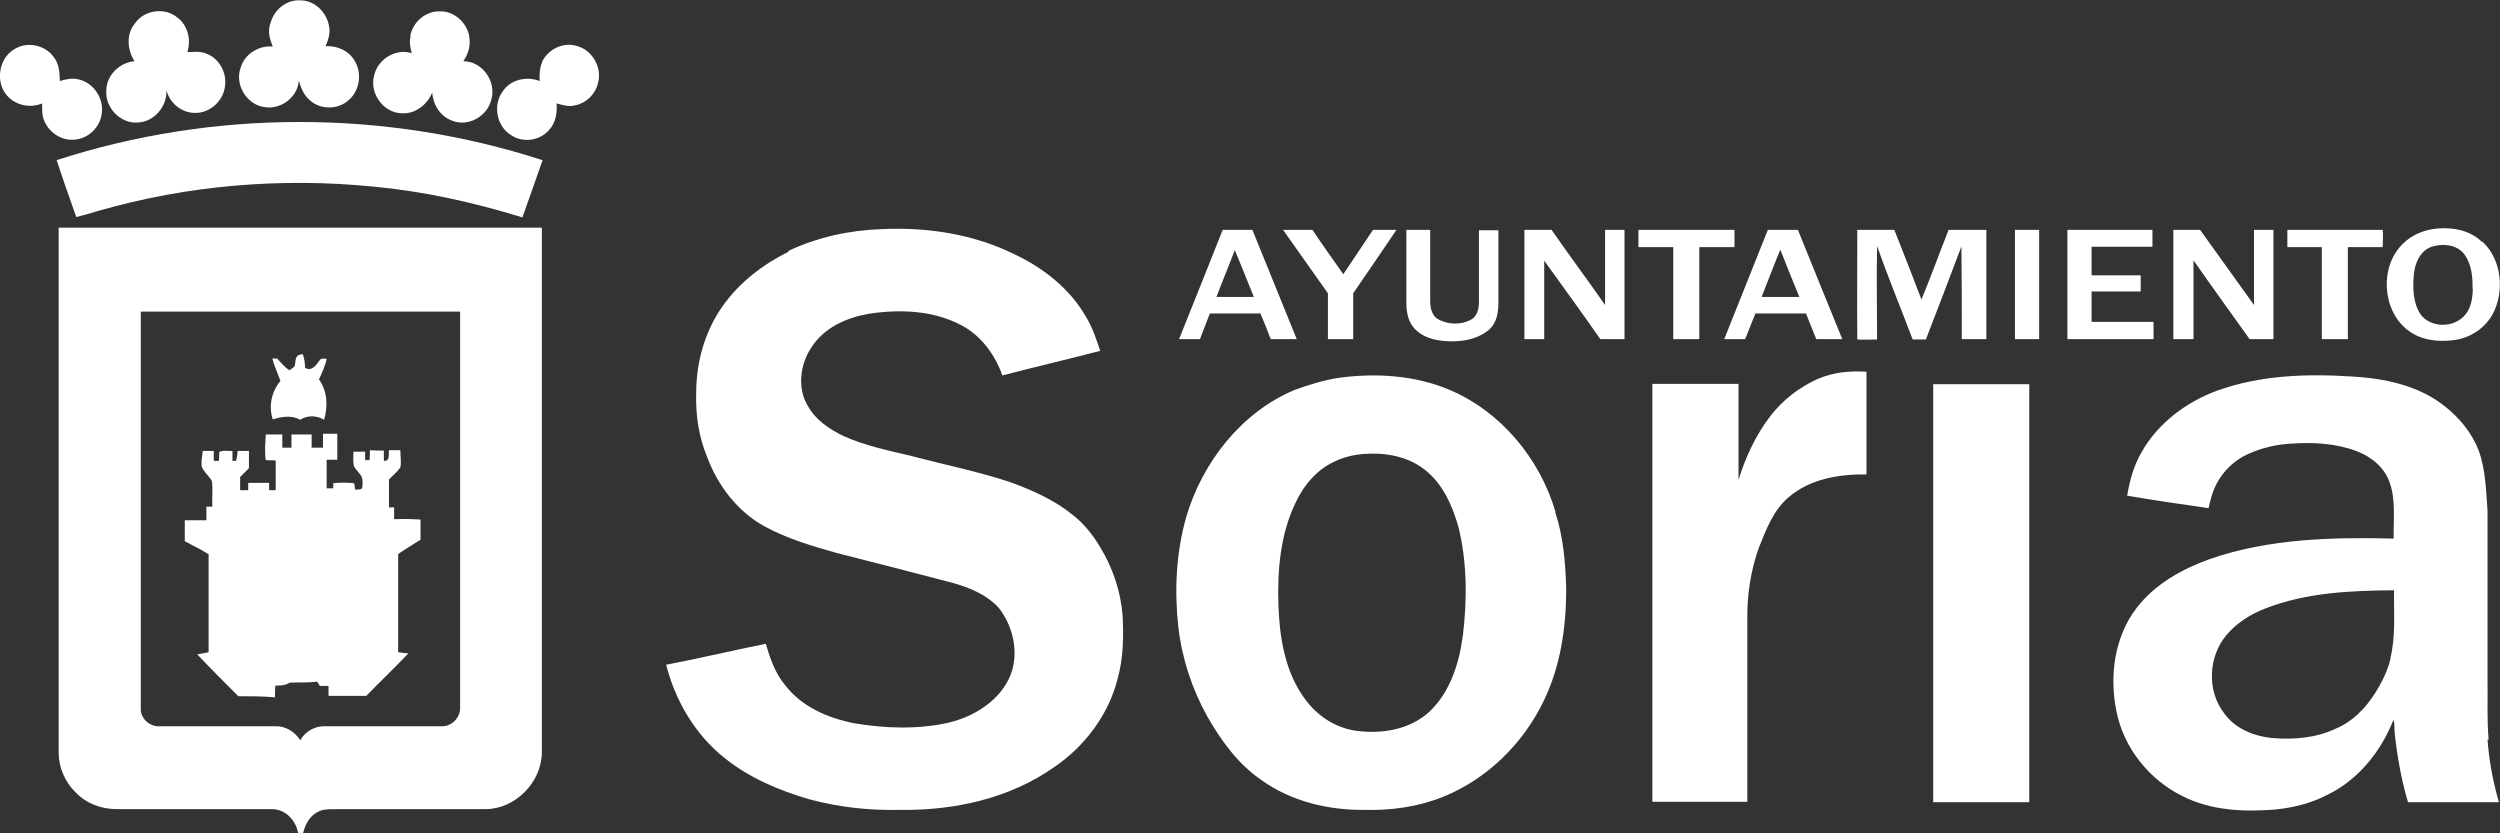 <svg xmlns="http://www.w3.org/2000/svg" xmlns:xlink="http://www.w3.org/1999/xlink" viewBox="0 0 681.9 227.3"><rect x="0" y="0" width="681.9" height="227.3" fill="#333333" stroke="none"/><defs><style>      .cls-1 {        fill: none;      }      .cls-2 {        fill: #fff;      }      .cls-3 {        clip-path: url(#clippath);      }    </style><clipPath id="clippath"><rect class="cls-1" width="681.9" height="227.3"></rect></clipPath></defs><g><g id="Capa_1"><g class="cls-3"><path class="cls-2" d="M73.8,6.3c.9-3.7,4.5-6.5,8.2-6.2,3.7,0,7,3.1,7.7,6.8.5,1.9-.1,3.9-.9,5.7,3.1-.2,6.4,1.2,8,4.1,2,3.3,1.3,8.1-1.7,10.6-2.8,2.6-7.5,2.7-10.4.2-1.7-1.3-2.6-3.4-3.2-5.5-.3,4.6-5,8-9.4,7.2-4.7-.6-8.1-6-6.5-10.6,1-3.8,5-6.3,8.8-5.9-.8-1.9-1.4-4.1-.7-6.2"></path><path class="cls-2" d="M36.8,6.4c2.5-3.7,8.2-4.5,11.6-1.6,2.8,2.1,3.8,6,2.7,9.4,1.7,0,3.5-.3,5.1.4,3.4,1.2,5.6,4.9,5.2,8.6-.3,4.2-4.1,7.7-8.2,7.6-3.6,0-6.9-2.6-7.8-6.2.2,4.4-3.3,8.6-7.7,8.8-4.7.5-9.1-4-8.7-8.7,0-4.2,3.7-7.7,7.7-8-2-3.1-2.3-7.3,0-10.2"></path><path class="cls-2" d="M111.9,9.8c.7-3.8,4.2-6.8,8-6.7,4.3-.2,8.3,3.8,8.2,8.2.1,2-.7,3.8-1.7,5.4,5.1,0,9.1,5.5,7.6,10.5-1.1,4.6-6.4,7.5-10.7,5.7-3.2-1.1-5.2-4.4-5.4-7.7-1.3,3.3-4.6,5.9-8.2,5.7-4.9,0-8.9-5.2-7.7-10.1.9-4.6,5.9-7.7,10.3-6.3-.4-1.5-.7-3.1-.3-4.6"></path><path class="cls-2" d="M3.8,13.5c3.4-2.3,8.4-1.3,10.8,2,1.5,1.8,1.7,4.3,1.7,6.6,1.7-.5,3.5-.9,5.3-.4,3.8.9,6.6,4.9,6.2,8.9-.3,4-3.7,7.3-7.6,7.5-3.5.3-6.9-2-8.2-5.3-.6-1.5-.5-3.1-.5-4.6-3.5,1.5-7.9.4-10.1-2.8C-1.2,21.7-.1,15.8,3.8,13.5"></path><path class="cls-2" d="M147.8,17c1.6-3.6,6-5.7,9.7-4.4,4.1,1.1,6.8,5.9,5.6,10.1-.7,3-3.2,5.4-6.1,6-1.7.5-3.5,0-5.2-.5.2,2.5-.2,5.2-1.9,7.1-2.5,3.1-7.3,3.8-10.6,1.5-3.8-2.4-4.9-8-2.3-11.7,2.1-3.4,6.6-4.4,10.2-3-.1-1.8,0-3.6.7-5.2"></path><path class="cls-2" d="M15.4,43.7c42.8-13.9,89.8-13.9,132.6,0-1.8,5.2-3.7,10.4-5.5,15.6-13.3-4.1-26.8-7.1-40.6-8.4-25.1-2.5-50.7-.4-75,6.6-2,.6-4,1.2-6.1,1.7-1.8-5.2-3.7-10.4-5.4-15.7"></path><path class="cls-2" d="M214.9,68.5c8-3.8,16.8-5.7,25.5-6,12.4-.6,25.1,1.3,36.4,6.9,7.8,3.7,15,9.3,19.4,17,1.8,2.9,2.8,6.1,3.9,9.3-8.9,2.3-17.8,4.4-26.7,6.7-2-5.7-5.8-10.8-11-13.6-7.8-4.2-17-4.5-25.6-3.2-6,1.1-12.1,3.8-15.5,9.2-3.1,4.6-3.9,11.2-.9,16,2.1,3.8,5.9,6.3,9.6,8.1,6,2.7,12.4,4,18.7,5.5,9,2.4,18.2,4.2,27.1,7.2,6,2.2,12,4.9,17,9,2.9,2.3,5.3,5.3,7.2,8.5,3.5,5.7,5.7,12.2,6.2,18.8.3,5.8.2,11.8-1.4,17.4-2.5,9.8-9,18.3-17.2,23.9-12.2,8.6-27.3,11.9-42,11.7-8.4.2-16.8-.7-24.9-2.9-8.2-2.4-16.3-5.8-23-11.2-8-6.3-13.5-15.6-16-25.5,9.1-1.7,18.1-3.9,27.2-5.7,1.1,3.9,2.5,7.9,5.1,11.1,4.6,6.1,11.9,9.2,19.1,10.6,8.5,1.4,17.3,1.7,25.7-.2,7.1-1.7,14.3-6.2,17-13.4,2.1-6,.5-12.9-3.3-17.8-3.3-3.7-8-5.6-12.6-6.9-10.6-2.8-21.2-5.5-31.8-8.2-6.7-1.9-13.5-3.9-19.7-7.3-7.2-4-12.6-11-15.5-18.8-2.3-5.5-3.2-11.6-3-17.6,0-8.4,2.4-16.8,7.2-23.6,4.6-6.5,11-11.4,18.1-14.9"></path><path class="cls-2" d="M349.9,62.7c2.7,0,5.4,0,8.1,0,2.7,4.1,5.6,8.1,8.4,12.1,2.7-4,5.4-8.1,8.1-12.1,2.1,0,4.3,0,6.4,0-3.9,5.8-7.9,11.6-11.8,17.3,0,4.2,0,8.3,0,12.5-2.3,0-4.6,0-6.9,0,0-4.1,0-8.3,0-12.5-4.1-5.8-8.2-11.6-12.3-17.4"></path><path class="cls-2" d="M383.5,62.7c2.2,0,4.4,0,6.6,0,0,6.5,0,13,0,19.5,0,1.8.5,4,2.2,4.9,2.8,1.5,6.3,1.6,9.1,0,1.6-1,2-3,2-4.8,0-6.5,0-13,0-19.5,1.8,0,3.5,0,5.3,0,0,6.7,0,13.4,0,20,0,2.4-.5,5.2-2.3,6.9-2.7,2.5-6.6,3.4-10.2,3.4-3.4,0-7.1-.5-9.8-2.9-2.1-1.8-2.8-4.7-2.8-7.4,0-6.7,0-13.4,0-20"></path><path class="cls-2" d="M415.9,62.7c2.4,0,4.9,0,7.3,0,4.8,6.9,9.8,13.6,14.6,20.5,0-6.8,0-13.7,0-20.5,1.8,0,3.5,0,5.3,0,0,9.9,0,19.9,0,29.8-2.2,0-4.4,0-6.6,0-5-7.2-10.2-14.3-15.3-21.4,0,7.1,0,14.3,0,21.4-1.8,0-3.6,0-5.4,0,0-9.9,0-19.9,0-29.8"></path><path class="cls-2" d="M446.9,67.4c0-1.6,0-3.1,0-4.7,8.7,0,17.4,0,26.2,0,0,1.6,0,3.1,0,4.7-3.2,0-6.4,0-9.6,0,0,8.4,0,16.7,0,25.1-2.4,0-4.7,0-7.1,0,0-8.4,0-16.7,0-25.1h-9.4Z"></path><path class="cls-2" d="M506.4,62.7c3.4,0,6.9,0,10.3,0,2.5,6.3,5,12.7,7.4,19,2.6-6.3,4.9-12.7,7.4-19,3.4,0,6.8,0,10.3,0,0,9.9,0,19.9,0,29.8-2.2,0-4.5,0-6.7,0,0-8.4,0-16.9-.1-25.3-3.2,8.5-6.4,16.9-9.7,25.4-1.2,0-2.4,0-3.6,0-3.2-8.5-6.7-16.9-9.7-25.5-.2,8.5,0,17,0,25.5-1.8,0-3.6.1-5.4,0-.1-9.9,0-19.8,0-29.7"></path><path class="cls-2" d="M549.6,62.7c2.2,0,4.4,0,6.6,0v29.8c-2.2,0-4.4,0-6.6,0,0-9.9,0-19.9,0-29.8"></path><path class="cls-2" d="M563.8,62.7c7.8,0,15.5,0,23.3,0,0,1.5,0,3,0,4.6-5.5,0-11.1,0-16.6,0,0,2.6,0,5.2,0,7.8,4.5,0,8.9,0,13.4,0,0,1.5,0,3,0,4.4-4.5,0-9,0-13.4,0,0,2.8,0,5.5,0,8.3,5.6,0,11.2,0,16.9,0,0,1.6,0,3.1,0,4.7-7.8,0-15.7,0-23.5,0,0-9.9,0-19.9,0-29.8"></path><path class="cls-2" d="M592.8,92.5c0-9.9,0-19.9,0-29.8,2.4,0,4.8,0,7.3,0,4.9,6.8,9.8,13.7,14.7,20.5,0-6.8,0-13.7,0-20.5,1.8,0,3.5,0,5.3,0,0,9.9,0,19.9,0,29.8-2.2,0-4.4,0-6.5,0-5.1-7.2-10.3-14.3-15.3-21.5,0,7.2,0,14.3,0,21.5-1.8,0-3.6,0-5.4,0"></path><path class="cls-2" d="M623.8,62.7c8.7,0,17.4,0,26.1,0,.2,1.6,0,3.1,0,4.7-3.2,0-6.3,0-9.5,0,0,8.4,0,16.7,0,25.1-2.4,0-4.7,0-7.1,0,0-8.4,0-16.7,0-25.1h-9.4c0-1.6,0-3.1,0-4.7"></path><path class="cls-2" d="M674.5,78.8c-.1,2.6-.5,5.6-2.5,7.5-3.1,3.2-9.1,3.1-11.8-.6-2.1-3.2-2.1-7.2-1.8-10.9.3-3.1,1.8-6.5,4.9-7.5,2.8-.9,6.3-.7,8.5,1.6,2.3,2.7,2.7,6.5,2.6,9.9M677,66c-3.1-3.1-7.7-4-11.9-3.7-3.6.3-7.1,1.6-9.7,4.2-6.4,6.2-5.7,18.2,1.4,23.6,3.5,2.7,8.1,3.2,12.3,2.7,4.4-.5,8.6-3.1,10.8-7.1,3.3-6.2,2.5-14.9-2.8-19.8"></path><path class="cls-2" d="M331.8,81c1.6-4.3,3.4-8.5,5-12.8,1.8,4.3,3.5,8.6,5.2,12.8-3.4,0-6.8,0-10.2,0M341.7,62.7c-2.7,0-5.5,0-8.2,0-3.9,9.9-7.9,19.8-11.9,29.8,1.9,0,3.8,0,5.7,0,.9-2.3,1.8-4.7,2.7-7,4.6,0,9.2,0,13.8,0,1,2.3,1.9,4.7,2.8,7,2.4,0,4.8,0,7.1,0-4-9.9-8.1-19.9-12.1-29.8"></path><path class="cls-2" d="M480.5,81c1.7-4.3,3.3-8.6,5.1-12.9,1.7,4.3,3.4,8.6,5.2,12.9-3.4,0-6.8,0-10.2,0M490.4,62.7c-2.7,0-5.5,0-8.2,0-4,9.9-7.9,19.9-11.9,29.8,1.9,0,3.8,0,5.7,0,.9-2.3,1.9-4.7,2.8-7,4.6,0,9.2,0,13.8,0,.9,2.3,1.9,4.7,2.8,7,2.4,0,4.8,0,7.1,0-4-9.9-8.1-19.8-12.1-29.8"></path><path class="cls-2" d="M81.3,96.9c.4-.1.9-.3,1.3-.3.4,1.2.6,2.4.6,3.7,1.7,1.1,3-.6,3.9-1.9.4-.8,1.3-.6,2-.5-.4,2-1.3,3.8-2.1,5.6,2.3,3.1,2.5,7.3,1.4,11-2-1.2-4.5-1.3-6.5,0-2.3-1.3-5-.9-7.5-.1-1.2-3.6-.3-7.7,2.1-10.5-.7-2-1.7-4-2.2-6.1.3,0,1,0,1.3,0,1.1,1.1,2,2.4,3.4,3.2.4-.3.9-.7,1.3-1,.4-1,.1-2.2.9-3"></path><path class="cls-2" d="M496,103.3c4.1-1.8,8.7-2.2,13.1-1.9,0,9.3,0,18.6,0,28-7.4-.1-15.4,1.2-21.2,6.2-4.2,3.5-6.2,8.9-8.2,13.9-2.2,6.2-3.2,12.9-3.1,19.4,0,16.6,0,33.2,0,49.8-8.6,0-17.3,0-25.9,0,0-38,0-76,0-114,7.8,0,15.7,0,23.5,0,0,8.7,0,17.5,0,26.2,1.9-6.2,4.7-12.2,8.6-17.3,3.4-4.5,8-8,13.1-10.3"></path><path class="cls-2" d="M527.3,104.8c8.7,0,17.4,0,26.2,0,0,38,0,76,0,114-8.7,0-17.4,0-26.2,0,0-38,0-76,0-114"></path><path class="cls-2" d="M120.4,198.1c-10.7,0-21.4,0-32.1,0-2.6,0-5.1,1.5-6.4,3.8-1.5-2.3-4-3.9-6.7-3.8-10.5,0-21.1,0-31.6,0-2.6.2-5.3-2-5.2-4.8,0-36.1,0-72.2,0-108.3,29,0,58.1,0,87.1,0,0,35.9,0,71.8,0,107.8.2,2.9-2.3,5.4-5.1,5.3M16,62.1c0,47.7,0,95.4,0,143.1,0,4.1,1.7,8.1,4.6,10.9,2.9,3.1,7.1,4.6,11.3,4.6,14.1,0,28.2,0,42.3,0,3.6,0,6.5,3,7.1,6.5.5,0,1,0,1.4,0,.5-2.1,1.5-4.2,3.4-5.4,1.9-1.4,4.3-1,6.5-1.1,13.3,0,26.6,0,39.8,0,8.1,0,15.4-7.3,15.4-15.6,0-47.7,0-95.4,0-143-43.9,0-87.9,0-131.8,0"></path><path class="cls-2" d="M107.5,141.6c0-1.1,0-2.2,0-3.2-.3,0-1.1,0-1.4,0,0-2.5,0-5.1,0-7.6,1-1.1,2.2-2,3.1-3.3.3-1.5,0-3.1,0-4.7-1,0-2.1,0-3.1,0-.2,1.1.4,3-1.4,2.9,0-.9,0-1.9,0-2.8-1.3,0-2.6,0-3.8-.1,0,.9,0,1.8-.1,2.7-.3,0-.9,0-1.2,0,0-.8,0-1.5,0-2.3-1.1,0-2.1,0-3.2,0,0,1.4-.2,2.8.2,4.1.6,1,1.6,1.8,2.1,2.9.3.9.2,1.9.1,2.9-.4.6-1.3.3-1.9.5-.1-.6-.2-1.2-.3-1.8-1.9-.2-3.8-.2-5.7,0,0,.4,0,1,0,1.4-.5,0-1.4,0-1.8,0,0-2.6,0-5.2,0-7.8,1,0,1.9,0,2.9,0,0-2.4,0-4.8,0-7.1-1.3,0-2.6,0-3.9,0,0,1.3,0,2.5,0,3.8-1,0-2.1,0-3.1,0,0-1.2,0-2.4,0-3.6-1.8,0-3.7,0-5.5,0,0,1.2,0,2.4,0,3.6-.8,0-1.7,0-2.5,0,0-1.2,0-2.4,0-3.6-1.5,0-3,0-4.5,0-.1,2.3-.4,4.7,0,7,.9.1,1.8,0,2.7.1,0,2.7,0,5.4,0,8.1-.4,0-1.3,0-1.8,0,0-.7,0-1.3,0-2-1.9,0-3.8,0-5.7,0,0,.7,0,1.3,0,2-.7,0-1.5,0-2.2,0v-3.6c.8-.8,1.6-1.6,2.4-2.4,0-1.6,0-3.1,0-4.7-1,0-2.1,0-3.1,0,0,.9-.2,1.8-.4,2.7h-1c0-.9,0-1.8,0-2.7-1.2.1-2.6-.3-3.6.3,0,.8,0,1.6-.1,2.4-.4,0-1.1,0-1.4,0,0-.9,0-1.8,0-2.7-1,0-2,0-3,0-.2,1.4-.4,2.8-.3,4.2.6,1.6,2,2.6,2.8,4,.3,2.3,0,4.7.1,7-.4,0-1.2,0-1.6,0,0,1.2,0,2.4,0,3.7-2,0-4,0-5.9,0,0,1.9,0,3.8,0,5.7,2.1,1.2,4.4,2.2,6.5,3.6,0,8.9,0,17.8,0,26.7-1,.2-2.1.4-3.1.6,3.7,3.9,7.4,7.6,11.2,11.4,3.3,0,6.6,0,10,.3,0-1.1,0-2.2.1-3.2,1.4,0,2.7,0,3.9-.8,2.3-.1,4.6,0,6.9-.2.9-.4.9.7,1.4,1.1.8,0,1.5,0,2.3,0,0,.9,0,1.8,0,2.7,3.4,0,6.8,0,10.3,0,3.8-3.9,7.7-7.6,11.5-11.6-.9,0-1.8-.2-2.8-.3,0-8.9,0-17.8,0-26.8,2-1.3,4-2.6,6.1-3.9,0-1.8,0-3.6,0-5.5-2.1-.1-4.1-.2-6.2-.1"></path><path class="cls-2" d="M399,173.4c-1,7.6-3.5,15.5-9.2,20.8-5.4,4.9-13.1,6.1-20.1,5.1-5.5-.8-10.5-4.1-13.8-8.7-5.4-7.3-6.9-16.7-7.2-25.6-.3-9.3.5-19,4.5-27.5,2.2-4.9,5.9-9.4,10.8-11.6,2.6-1.3,5.4-1.9,8.3-2.1,5.7-.4,11.7.7,16.3,4.3,4.9,3.8,7.5,9.7,9.2,15.6,2.4,9.7,2.4,19.9,1.2,29.8M424.3,139.7c-4.3-14.7-15-27.5-29-33.4-9.3-3.9-19.7-4.6-29.7-3.3-4.3.6-8.5,1.9-12.6,3.4-14.4,6.1-25.1,19.7-29.5,34.8-2.7,9.6-3.2,19.9-2.1,29.8,1,8.7,3.8,17.1,8,24.6,3.8,6.6,8.4,12.9,14.7,17.2,8.1,5.8,18.2,8.2,28,8.1,7.3.2,14.7-.8,21.6-3.6,11.9-4.8,21.8-14.5,27.4-26.2,4.6-9.5,6.1-20.1,6.1-30.6-.2-7-.8-14.2-3-20.8"></path><path class="cls-2" d="M652.1,179.4c-.8,3.5-2.4,6.7-4.3,9.7-2.6,4.1-6.1,7.7-10.6,9.6-5.4,2.6-11.6,3.1-17.5,2.6-4.9-.5-10-2.5-13-6.7-4.8-6.1-4.4-15.5.6-21.4,2.8-3.3,6.6-5.7,10.5-7.2,11.2-4.4,23.4-4.9,35.2-5-.1,6.2.5,12.5-1,18.5M678.8,201.7c-.5-5.4-.2-10.9-.3-16.3,0-15.3,0-30.6,0-46-.4-5.5-.5-11.2-2.4-16.5-1.9-4.9-5.3-9-9.4-12.2-7.1-5.6-16.3-7.5-25.1-8-12.4-.8-25.1-.4-37,3.9-8.3,3.1-16,8.8-20.5,16.8-2.1,3.6-3.2,7.7-3.9,11.8,7.4,1.3,14.8,2.3,22.2,3.4.3-1.3.6-2.6,1-3.8,1.6-5,5.4-9.1,10.1-11.1,3.6-1.6,7.5-2.5,11.5-2.7,6-.4,12.2-.1,17.9,2.1,4,1.5,7.7,4.6,9,8.8,1.6,4.8.9,10,1,15-16.8-.4-34.1,0-50.2,5.6-7.5,2.7-14.9,6.8-19.9,13.3-6.1,7.9-7.5,18.7-5.5,28.3,2,10,9,18.6,17.9,23,7.8,4,16.8,4.4,25.4,3.7,4.9-.5,9.8-1.7,14.2-4,8.3-4,14.6-11.7,18-20.4.5,1,.2,2.6.4,3.8.7,6.3,1.8,12.5,3.6,18.6,8.3,0,16.6,0,24.8,0-1.6-5.6-2.7-11.3-3.1-17.1"></path></g></g></g></svg>
